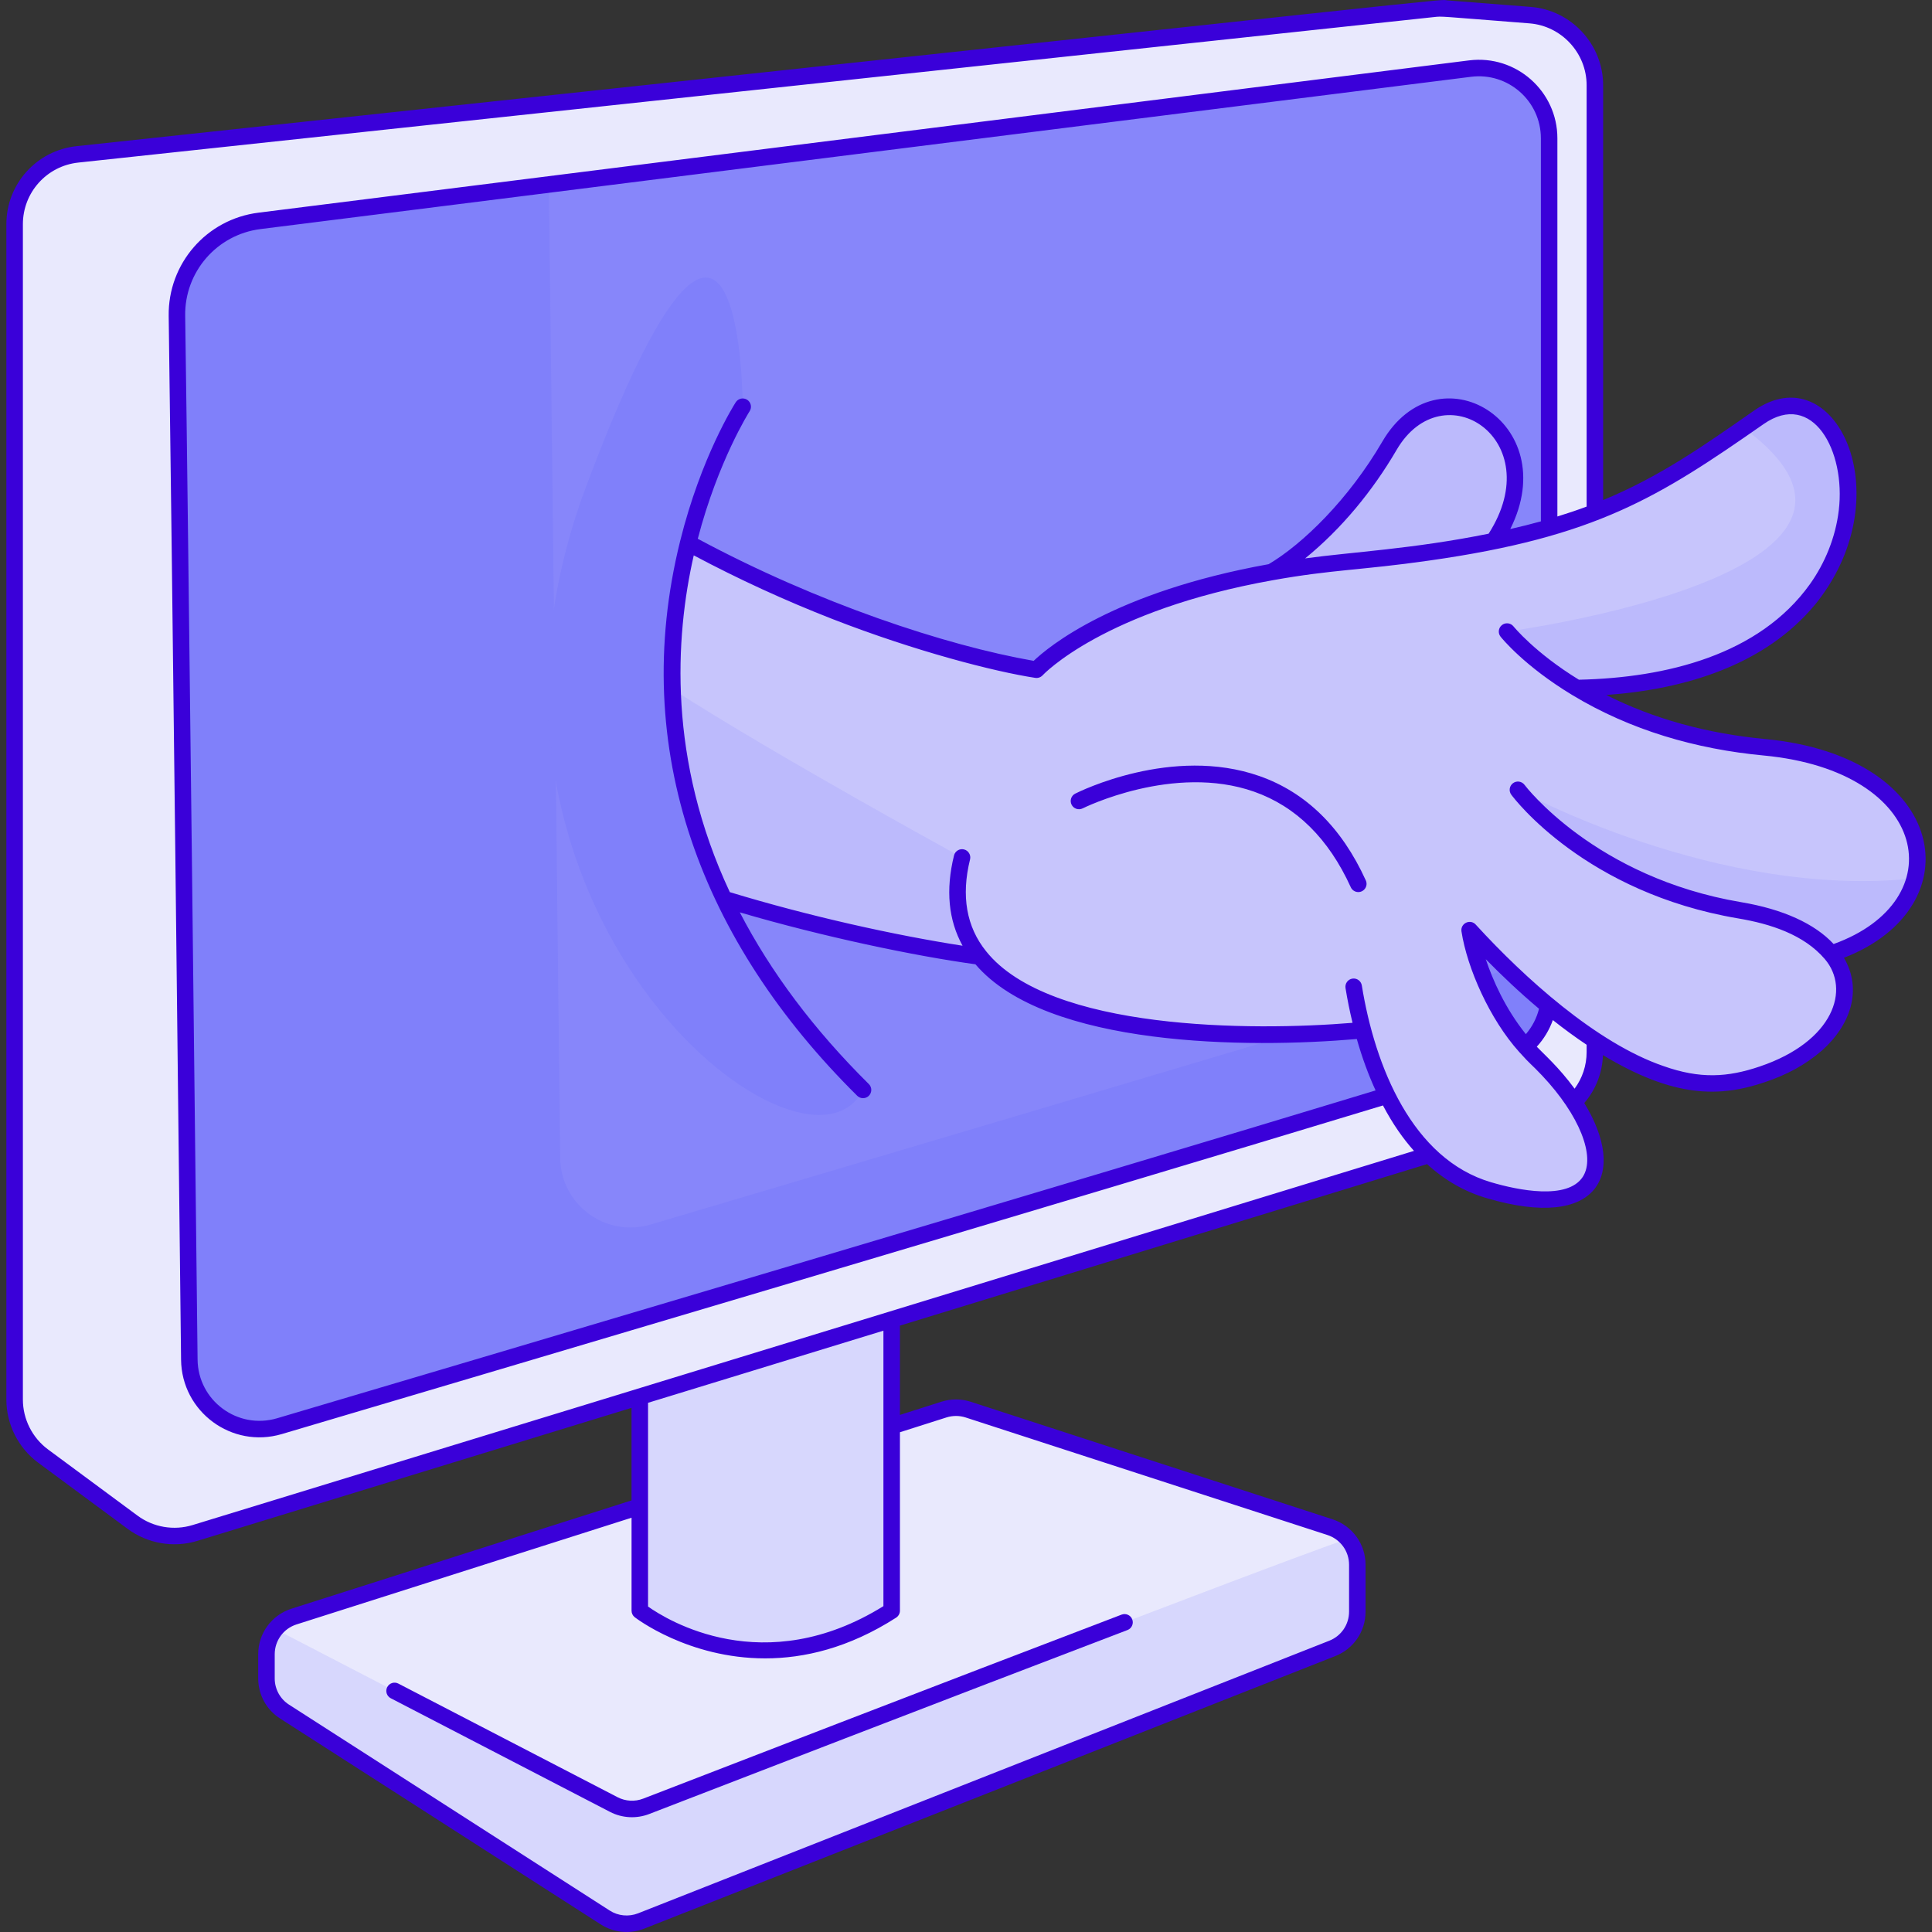 <?xml version="1.0" encoding="UTF-8"?>
<svg xmlns="http://www.w3.org/2000/svg" width="128" height="128" viewBox="0 0 128 128" fill="none">
  <rect x="0" y="0" width="128" height="128" fill="#333333" stroke="none"/>
  <g clip-path="url(#clip0_6148_507)">
    <path d="M89.926 103.669V106.773C89.926 107.848 89.269 108.816 88.268 109.21L42.476 127.271C41.691 127.58 40.808 127.495 40.099 127.038L18.86 113.402C18.108 112.921 17.654 112.09 17.654 111.198V109.598C17.654 108.45 18.403 107.448 19.478 107.101L62.544 93.386C63.064 93.222 63.627 93.222 64.147 93.391L88.115 101.178C89.186 101.526 89.926 102.531 89.926 103.669Z" fill="#D7D7FD"></path>
    <path d="M89.28 101.952C84.097 103.716 49.455 117.103 42.812 119.673C42.112 119.944 41.329 119.9 40.665 119.556L18.25 107.938C18.562 107.555 18.986 107.26 19.478 107.101L62.544 93.386C63.063 93.222 63.627 93.222 64.146 93.391L88.115 101.178C88.577 101.328 88.979 101.599 89.28 101.952Z" fill="#E9E9FD"></path>
    <path d="M42.387 92.533V106.713C42.387 106.713 49.861 112.63 59.077 106.713V87.42L59.756 80.035L42.387 92.533Z" fill="#D7D7FD"></path>
    <path d="M101.371 1.003C95.234 0.524 95.552 0.522 94.978 0.583L5.129 10.228C2.764 10.482 0.97 12.479 0.97 14.858V92.725C0.97 94.201 1.67 95.59 2.856 96.468L8.782 100.853C9.97 101.732 11.504 101.995 12.916 101.562L102.373 74.156C104.33 73.557 105.666 71.751 105.666 69.704V5.645C105.666 3.214 103.795 1.192 101.371 1.003Z" fill="#E9E9FD"></path>
    <path d="M102.634 9.163V65.838C102.634 67.872 101.316 69.672 99.374 70.282C86.058 74.461 35.83 89.357 18.518 94.485C15.557 95.363 12.576 93.167 12.543 90.077C12.373 74.813 11.93 35.431 11.722 20.926C11.676 17.74 14.033 15.029 17.195 14.633C42.147 11.496 25.487 13.591 97.397 4.544C100.176 4.194 102.634 6.36 102.634 9.163Z" fill="#8080FA"></path>
    <path d="M102.635 9.163V63.404C82.323 69.502 54.966 77.614 43.092 81.131C40.127 82.009 37.149 79.81 37.113 76.719C36.96 62.876 36.58 29.191 36.358 12.223L97.398 4.544C100.176 4.194 102.635 6.36 102.635 9.163Z" fill="#8786FA"></path>
    <path d="M84.246 37.899L93.575 53.067L98.962 35.85C103.623 28.888 95.538 23.556 92.052 29.536C91.207 30.987 90.033 32.578 89.996 32.58C87.073 36.342 84.246 37.899 84.246 37.899Z" fill="#BCBAFC"></path>
    <path d="M123.028 62.477C122.288 62.85 121.358 63.182 121.313 63.182V63.185H121.316C123.303 65.651 121.721 68.591 119.011 70.159C118.421 70.509 117.681 70.848 117.326 70.971C114.831 71.94 112.921 71.997 110.768 71.376C110.701 71.376 110.041 71.143 110.021 71.143C109.28 70.88 108.167 70.39 108.167 70.361H108.164C103.838 68.239 99.746 64.227 97.389 61.648C97.383 61.64 97.378 61.634 97.37 61.626C97.367 61.626 97.367 61.623 97.367 61.623C97.367 61.623 98.122 66.584 101.863 70.172C102.115 70.408 102.35 70.651 102.577 70.892C105.265 73.747 106.356 76.679 105.32 78.27C104.118 80.108 100.74 79.475 98.639 78.853C94.034 77.503 91.527 72.862 90.297 68.25C90.118 68.25 87.597 68.543 83.742 68.543C77.454 68.543 68.416 67.728 64.91 63.374C64.907 63.374 64.904 63.374 64.901 63.371C61.384 62.944 54.179 61.467 47.959 59.559C44.285 51.843 43.661 43.757 45.593 35.976C51.755 39.324 58.256 41.841 64.338 43.423C65.526 43.738 67.604 44.207 68.673 44.369C68.673 44.369 72.657 39.963 84.245 37.898C88.253 37.182 90.154 37.235 94.608 36.597C103.528 35.334 108.316 33.301 113.899 29.464C114.492 29.071 115.439 28.406 116.527 27.648C123.868 22.524 128.506 45.162 104.458 45.583L104.461 45.586C107.242 47.265 111.345 48.986 116.905 49.508C127.616 50.527 130.142 58.729 123.028 62.477Z" fill="#C7C5FC"></path>
    <path d="M126.866 58.188C126.479 59.67 125.459 60.896 124.183 61.787C123.773 62.065 123.52 62.218 123.029 62.476C121.938 63.028 121.317 63.157 121.317 63.185H121.314V63.182C120.272 61.886 118.295 60.819 115.264 60.31C105.228 58.618 100.567 52.327 100.567 52.327C100.567 52.327 113.771 59.61 126.866 58.188Z" fill="#BCBAFC"></path>
    <path d="M116.225 42.745C112.792 44.771 108.243 45.583 104.457 45.583C101.314 43.685 99.846 41.842 99.846 41.842C99.846 41.842 128.636 37.983 115.519 28.351C115.85 28.121 116.186 27.886 116.528 27.648C122.279 23.633 126.416 36.724 116.225 42.745Z" fill="#BCBAFC"></path>
    <path d="M64.91 63.371C64.525 63.371 61.253 62.792 59.922 62.531C55.971 61.77 52.126 60.837 47.96 59.558C45.61 54.625 44.672 49.902 44.541 45.652C51.578 50.172 63.737 56.807 63.737 56.807C63.048 59.591 63.587 61.733 64.91 63.371Z" fill="#BCBAFC"></path>
    <path d="M57.178 72.21C47.127 62.261 42.158 49.805 45.594 35.976C46.975 30.413 49.206 26.945 49.206 26.945C49.206 26.945 49.206 4.522 38.814 32.281C28.422 60.04 53.254 79.868 57.178 72.21Z" fill="#8080FA"></path>
    <path d="M40.916 119.07L26.392 111.542C26.124 111.402 25.794 111.507 25.655 111.776C25.516 112.044 25.621 112.374 25.889 112.513L40.412 120.041C41.219 120.459 42.165 120.51 43.011 120.183C47.41 118.481 62.695 112.574 74.698 107.994C74.981 107.887 75.122 107.571 75.014 107.288C74.907 107.006 74.59 106.865 74.308 106.973C62.303 111.552 47.015 117.461 42.616 119.163C42.062 119.377 41.443 119.343 40.916 119.07Z" fill="#3A00D9"></path>
    <path d="M116.956 48.964C113.075 48.599 109.54 47.619 106.421 46.045C111.607 45.675 116.943 44.074 120.274 40.03C120.312 39.98 120.349 39.933 120.407 39.865C126.016 32.682 121.544 23.48 116.215 27.2C112.856 29.541 109.998 31.564 106.212 33.131V5.643C106.212 2.945 104.104 0.667 101.414 0.457L95.88 0.025C95.134 -0.032 101.277 -0.642 5.07 9.684C2.42 9.968 0.422 12.193 0.422 14.857V92.724C0.422 94.368 1.21 95.932 2.53 96.908L8.457 101.292C9.757 102.257 11.481 102.574 13.077 102.086L41.841 93.274V99.405L19.311 106.58C17.993 107.002 17.107 108.215 17.107 109.598V111.198C17.107 112.283 17.652 113.279 18.565 113.862L39.802 127.498C40.648 128.043 41.722 128.155 42.676 127.779L88.468 109.719C89.685 109.239 90.472 108.083 90.472 106.773V103.669C90.472 102.295 89.593 101.085 88.284 100.657L64.316 92.871C63.695 92.669 63.007 92.665 62.377 92.865L59.623 93.742V87.826L94.547 77.126C95.72 78.196 97.04 78.954 98.483 79.377C105.948 81.585 107.847 77.771 104.962 73.079C105.725 72.191 106.157 71.085 106.201 69.906C110.914 72.745 113.916 72.716 116.934 71.694C118.383 71.204 119.587 70.569 120.72 69.59C122.582 67.929 123.414 65.593 122.167 63.457C130.791 60.101 129.141 50.122 116.956 48.964ZM62.709 93.908C63.121 93.778 63.571 93.779 63.978 93.912L87.945 101.698C88.803 101.978 89.379 102.77 89.379 103.669V106.773C89.379 107.631 88.864 108.388 88.068 108.702L42.276 126.762C41.655 127.006 40.952 126.938 40.395 126.579L19.155 112.942C18.558 112.56 18.201 111.908 18.201 111.198V109.599C18.201 108.693 18.782 107.899 19.644 107.623L41.842 100.553V106.713C41.842 106.88 41.918 107.038 42.049 107.142C42.101 107.183 45.584 109.872 50.693 109.872C53.254 109.872 56.223 109.196 59.372 107.173C59.528 107.072 59.623 106.899 59.623 106.713V94.89L62.709 93.908ZM42.935 106.438V92.939L58.529 88.161V106.411C50.608 111.33 44.177 107.318 42.935 106.438ZM12.757 101.04C11.514 101.421 10.15 101.186 9.108 100.412L3.181 96.028C2.139 95.257 1.516 94.022 1.516 92.724V14.857C1.516 12.753 3.094 10.996 5.187 10.771L95.033 1.128C95.569 1.072 95.208 1.07 101.328 1.548C103.453 1.713 105.118 3.513 105.118 5.644V33.563C104.49 33.797 103.845 34.015 103.181 34.219V9.163C103.181 6.044 100.446 3.611 97.329 4.001L17.127 14.09C13.683 14.522 11.125 17.465 11.176 20.934C11.391 35.981 11.858 77.666 11.996 90.083C12.032 93.534 15.356 95.992 18.674 95.01C30.807 91.417 71.703 79.292 91.624 73.239C92.296 74.508 92.969 75.45 93.68 76.249L12.757 101.04ZM91.581 29.26C89.352 33.08 86.317 36.038 84.053 37.378C73.819 39.22 69.465 42.846 68.484 43.783C62.646 42.761 54.171 39.957 46.23 35.695C47.576 30.535 49.645 27.274 49.666 27.241C49.83 26.987 49.756 26.649 49.502 26.486C49.248 26.322 48.91 26.396 48.746 26.65C48.653 26.794 46.45 30.258 45.062 35.844C41.624 49.688 46.509 62.42 56.794 72.599C57.01 72.813 57.356 72.808 57.567 72.595C57.779 72.38 57.778 72.034 57.563 71.822C53.939 68.234 51.069 64.412 49.014 60.446C54.523 62.063 60.612 63.337 64.625 63.887C69.33 69.402 82.749 69.459 89.892 68.837C90.241 70.068 90.659 71.201 91.136 72.244C71.157 78.314 30.461 90.379 18.363 93.962C15.745 94.738 13.118 92.798 13.09 90.071C12.952 77.654 12.485 35.968 12.269 20.919C12.227 18.007 14.373 15.539 17.263 15.176L97.466 5.087C99.908 4.779 102.087 6.684 102.087 9.164V34.542C101.435 34.722 100.759 34.891 100.059 35.051C103.615 27.964 95.235 22.992 91.581 29.26ZM98.626 35.358C93.598 36.374 89.567 36.568 86.467 36.996C88.868 35.044 90.935 32.537 92.526 29.811C95.597 24.544 102.627 29.098 98.626 35.358ZM105.118 69.705C105.118 70.591 104.836 71.429 104.321 72.128C103.261 70.686 102.28 69.837 101.816 69.347C102.284 68.836 102.648 68.236 102.88 67.583C103.603 68.156 104.352 68.707 105.118 69.219L105.118 69.705ZM101.092 68.516C99.709 66.79 98.894 64.919 98.436 63.55C99.485 64.62 100.678 65.751 101.964 66.834C101.809 67.456 101.508 68.032 101.092 68.516ZM121.482 62.544C120.228 61.192 118.121 60.236 115.355 59.771C105.674 58.138 101.051 52.062 101.006 52.001C100.826 51.759 100.483 51.707 100.241 51.887C99.998 52.067 99.947 52.41 100.127 52.652C100.323 52.916 105.035 59.14 115.173 60.85C117.279 61.204 119.51 61.914 120.897 63.538C122.612 65.544 121.488 69.003 116.584 70.659C114.466 71.376 112.644 71.495 110.207 70.629C105.757 69.103 100.97 64.752 97.809 61.297C97.435 60.832 96.74 61.167 96.827 61.712C97.204 64.141 98.692 67.518 100.648 69.692C101.459 70.598 101.411 70.453 102.179 71.268C104.633 73.873 105.736 76.631 104.862 77.972C103.847 79.52 100.581 78.858 98.793 78.329C93.578 76.8 91.094 70.674 90.224 65.288C90.175 64.99 89.895 64.788 89.597 64.836C89.298 64.884 89.096 65.165 89.144 65.463C89.269 66.237 89.426 67.008 89.609 67.764C82.95 68.318 69.537 68.281 65.336 63.029C64.029 61.41 63.67 59.361 64.268 56.939C64.34 56.646 64.161 56.35 63.868 56.277C63.576 56.204 63.278 56.383 63.206 56.677C62.643 58.956 62.835 60.961 63.773 62.657C59.319 61.968 53.637 60.713 48.353 59.107C44.244 50.337 44.721 42.252 45.963 36.794C48.919 38.367 52.012 39.788 55.17 41.019C60.648 43.15 65.863 44.493 68.591 44.911C68.772 44.938 68.955 44.873 69.078 44.739C69.117 44.696 73.121 40.437 84.342 38.438C88.307 37.728 90.231 37.778 94.684 37.139C105.767 35.571 109.897 32.939 116.841 28.098C120.089 25.832 122.302 29.859 121.823 33.817C121.61 35.613 120.904 37.314 119.904 38.714C116.551 43.394 110.385 44.908 104.606 45.033C101.691 43.246 100.287 41.518 100.274 41.501C100.085 41.265 99.741 41.226 99.505 41.414C99.269 41.602 99.229 41.946 99.417 42.182C99.48 42.261 100.984 44.127 104.175 46.053C108.031 48.38 112.352 49.631 116.853 50.054C127.904 51.101 129.426 59.679 121.482 62.544Z" fill="#3A00D9"></path>
    <path d="M83.444 51.417C77.661 49.386 71.497 52.448 71.238 52.579C70.968 52.715 70.86 53.044 70.996 53.314C71.132 53.583 71.463 53.691 71.731 53.556C71.791 53.526 77.751 50.573 83.088 52.451C85.872 53.431 88.027 55.561 89.493 58.782C89.584 58.983 89.783 59.102 89.99 59.102C90.385 59.102 90.654 58.693 90.488 58.329C88.893 54.824 86.523 52.498 83.444 51.417Z" fill="#3A00D9"></path>
  </g>
  <defs>
    <clipPath id="clip0_6148_507">
      <rect width="128" height="128" fill="white"></rect>
    </clipPath>
  </defs>
</svg>
